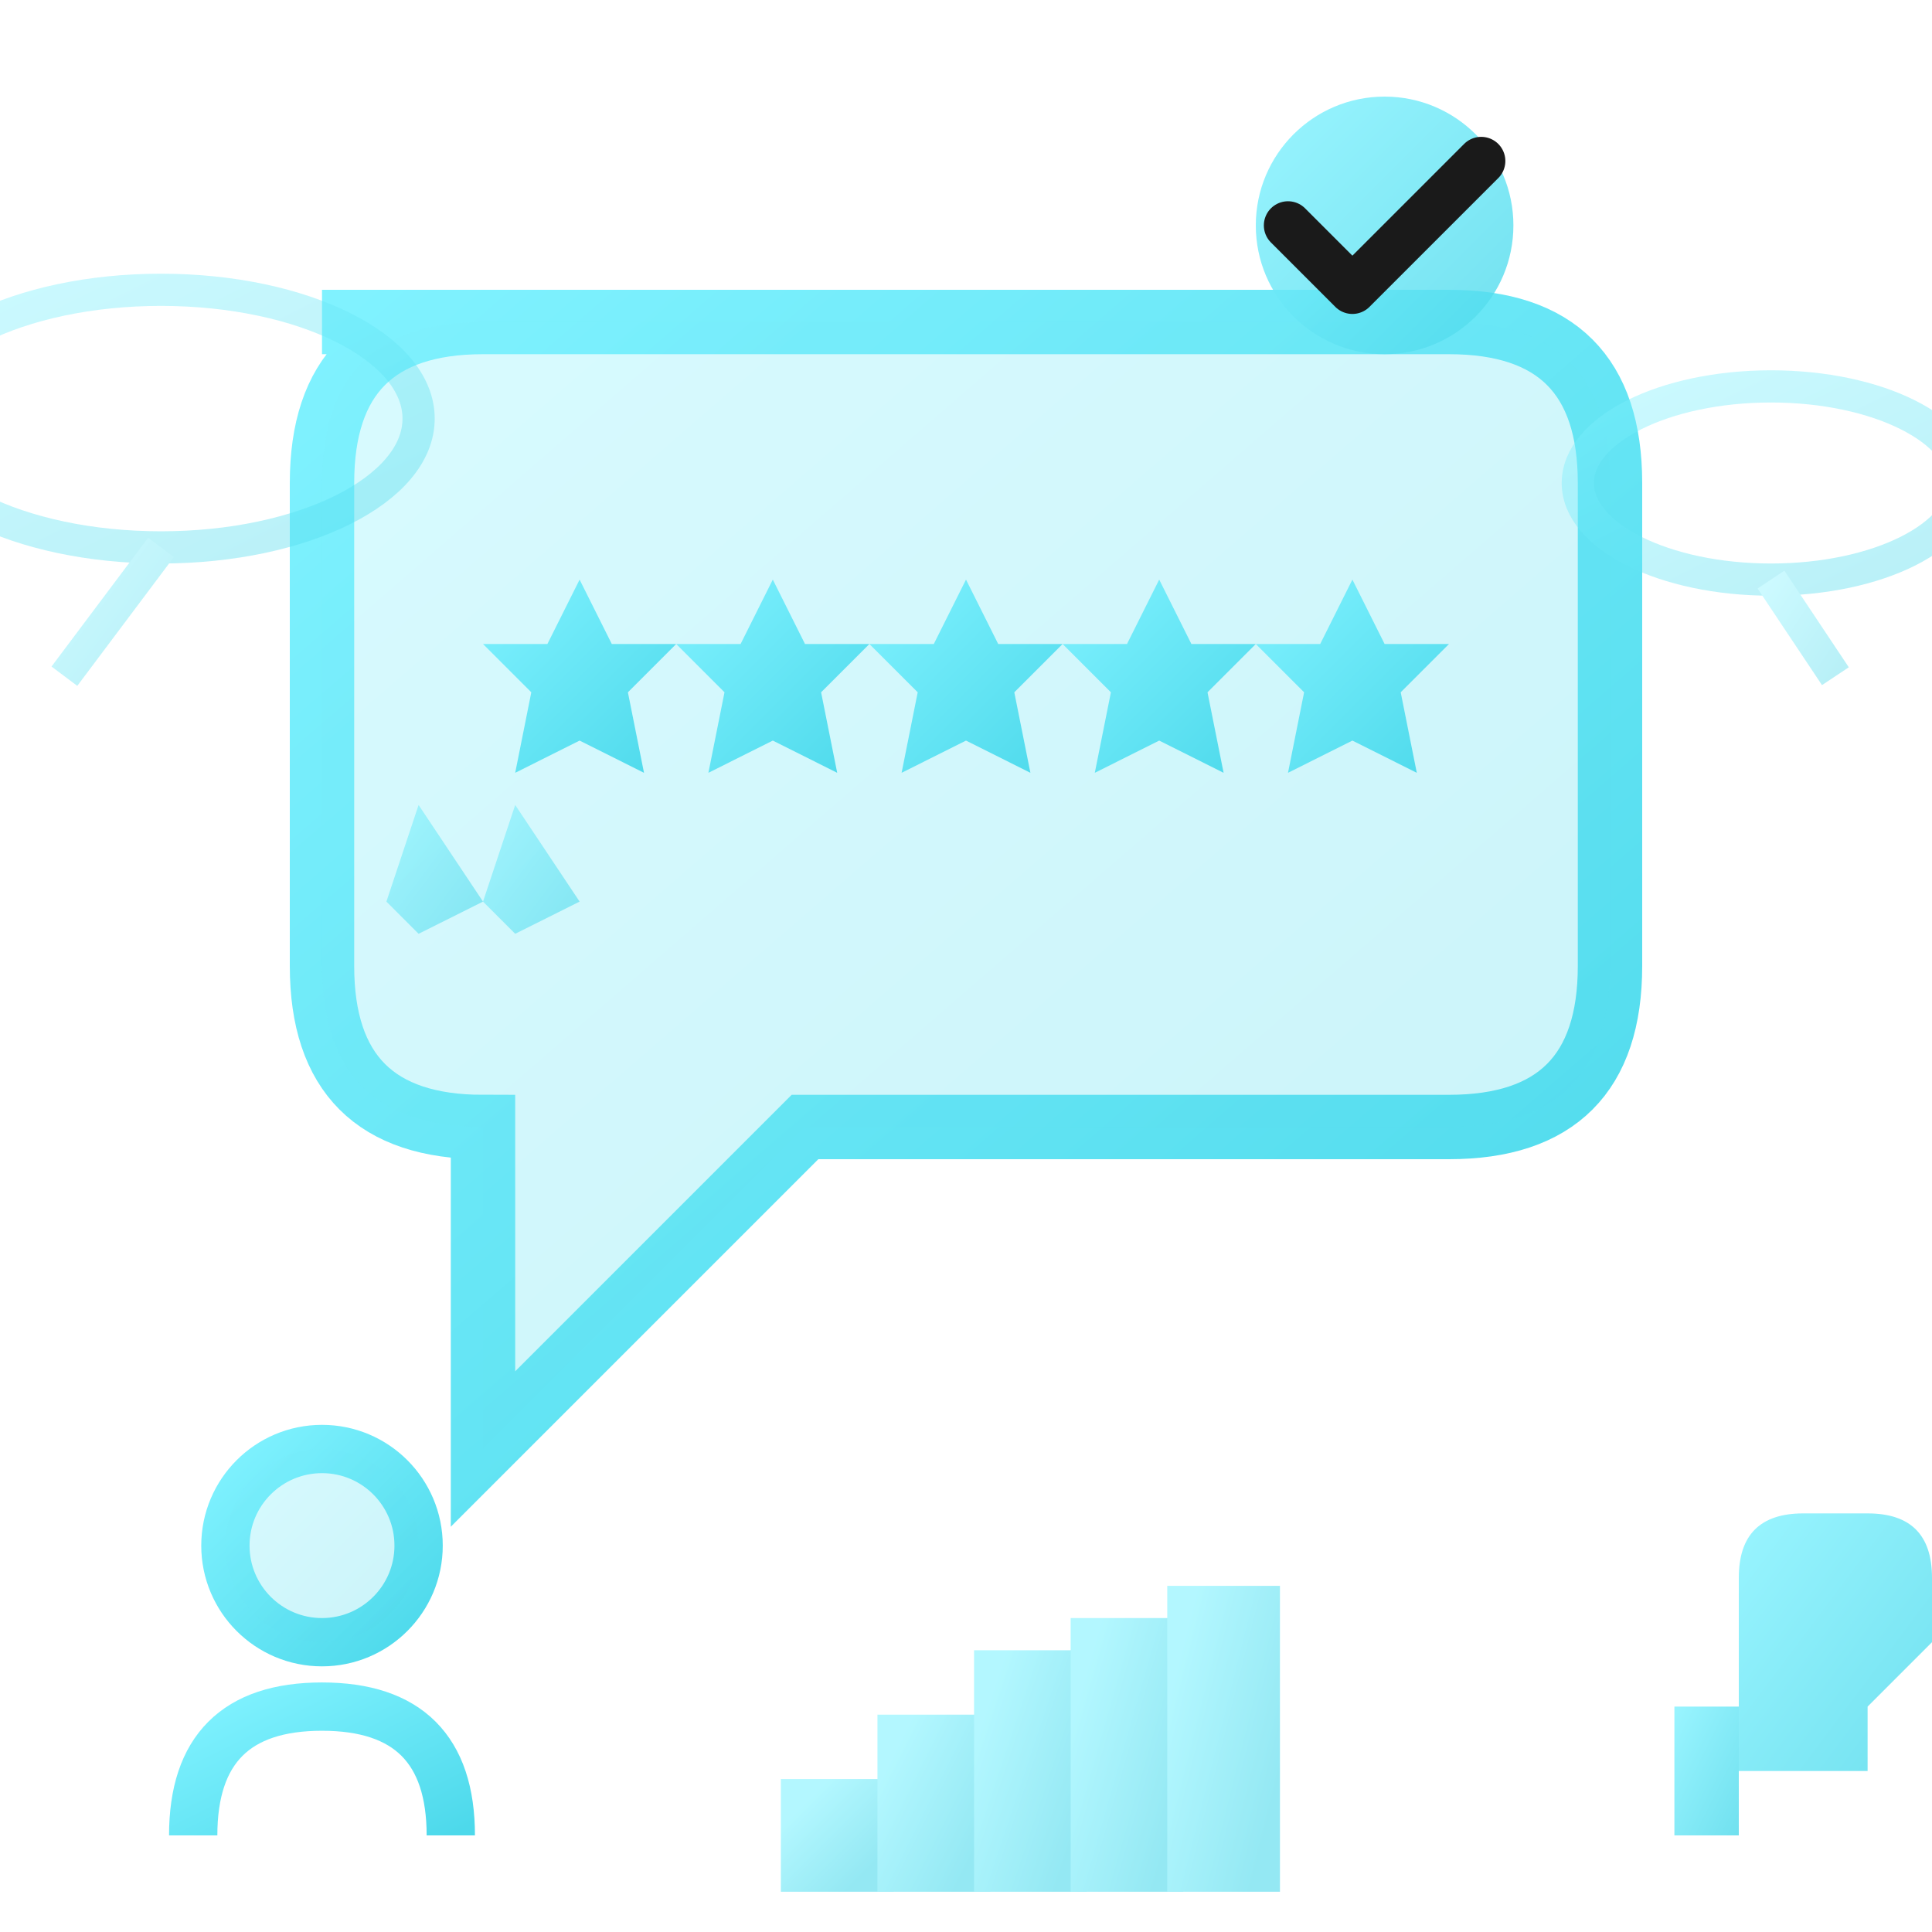 <svg width="60" height="60" viewBox="0 0 60 60" fill="none" xmlns="http://www.w3.org/2000/svg">
  <defs>
    <linearGradient id="reviews-grad" x1="0%" y1="0%" x2="100%" y2="100%">
      <stop offset="0%" style="stop-color:#80f2ff;stop-opacity:1" />
      <stop offset="100%" style="stop-color:#4dd9eb;stop-opacity:1" />
    </linearGradient>
  </defs>
  
  <!-- Main speech bubble -->
  <path d="M10 10L45 10Q50 10 50 15L50 30Q50 35 45 35L25 35L15 45L15 35L15 35Q10 35 10 30L10 15Q10 10 15 10Z" 
        fill="none" stroke="url(#reviews-grad)" stroke-width="2"/>
  <path d="M10 10L45 10Q50 10 50 15L50 30Q50 35 45 35L25 35L15 45L15 35L15 35Q10 35 10 30L10 15Q10 10 15 10Z" 
        fill="url(#reviews-grad)" opacity="0.3"/>
  
  <!-- Star rating inside bubble -->
  <g transform="translate(15, 18)" fill="url(#reviews-grad)">
    <polygon points="3,0 4,2 6,2 4.5,3.5 5,6 3,5 1,6 1.5,3.5 0,2 2,2"/>
    <polygon points="9,0 10,2 12,2 10.5,3.5 11,6 9,5 7,6 7.5,3.5 6,2 8,2"/>
    <polygon points="15,0 16,2 18,2 16.5,3.5 17,6 15,5 13,6 13.5,3.5 12,2 14,2"/>
    <polygon points="21,0 22,2 24,2 22.5,3.5 23,6 21,5 19,6 19.5,3.5 18,2 20,2"/>
    <polygon points="27,0 28,2 30,2 28.5,3.5 29,6 27,5 25,6 25.5,3.5 24,2 26,2"/>
  </g>
  
  <!-- Quote marks -->
  <g transform="translate(13, 25)" fill="url(#reviews-grad)" opacity="0.6">
    <path d="M0 0L2 3L0 4L-1 3Z"/>
    <path d="M3 0L5 3L3 4L2 3Z"/>
  </g>
  
  <!-- Multiple review bubbles -->
  <g transform="translate(5, 5)" stroke="url(#reviews-grad)" stroke-width="1" fill="none" opacity="0.4">
    <ellipse cx="0" cy="8" rx="8" ry="4"/>
    <line x1="0" y1="12" x2="-3" y2="16"/>
  </g>
  
  <g transform="translate(55, 15)" stroke="url(#reviews-grad)" stroke-width="1" fill="none" opacity="0.4">
    <ellipse cx="0" cy="0" rx="6" ry="3"/>
    <line x1="0" y1="3" x2="2" y2="6"/>
  </g>
  
  <!-- Thumbs up -->
  <g transform="translate(52, 45)">
    <path d="M2 8L2 4Q2 2 4 2L6 2Q8 2 8 4L8 6L6 8L6 10L2 10Z" 
          fill="url(#reviews-grad)" opacity="0.8"/>
    <rect x="0" y="8" width="2" height="4" fill="url(#reviews-grad)" opacity="0.8"/>
  </g>
  
  <!-- Customer avatar/person -->
  <g transform="translate(5, 45)">
    <circle cx="5" cy="3" r="3" fill="none" stroke="url(#reviews-grad)" stroke-width="1.5"/>
    <circle cx="5" cy="3" r="3" fill="url(#reviews-grad)" opacity="0.3"/>
    <path d="M1 12Q1 8 5 8Q9 8 9 12" fill="none" stroke="url(#reviews-grad)" stroke-width="1.5"/>
  </g>
  
  <!-- Review metrics/chart -->
  <g transform="translate(25, 50)" stroke="url(#reviews-grad)" stroke-width="1.5" fill="url(#reviews-grad)" opacity="0.6">
    <rect x="0" y="6" width="2" height="2"/>
    <rect x="3" y="4" width="2" height="4"/>
    <rect x="6" y="2" width="2" height="6"/>
    <rect x="9" y="1" width="2" height="7"/>
    <rect x="12" y="0" width="2" height="8"/>
  </g>
  
  <!-- Positive feedback indicator -->
  <g transform="translate(38, 2)">
    <circle cx="5" cy="5" r="4" fill="url(#reviews-grad)" opacity="0.8"/>
    <path d="M2 5l2 2 4-4" stroke="#1a1a1a" stroke-width="1.5" stroke-linecap="round" stroke-linejoin="round" fill="none"/>
  </g>
</svg>
